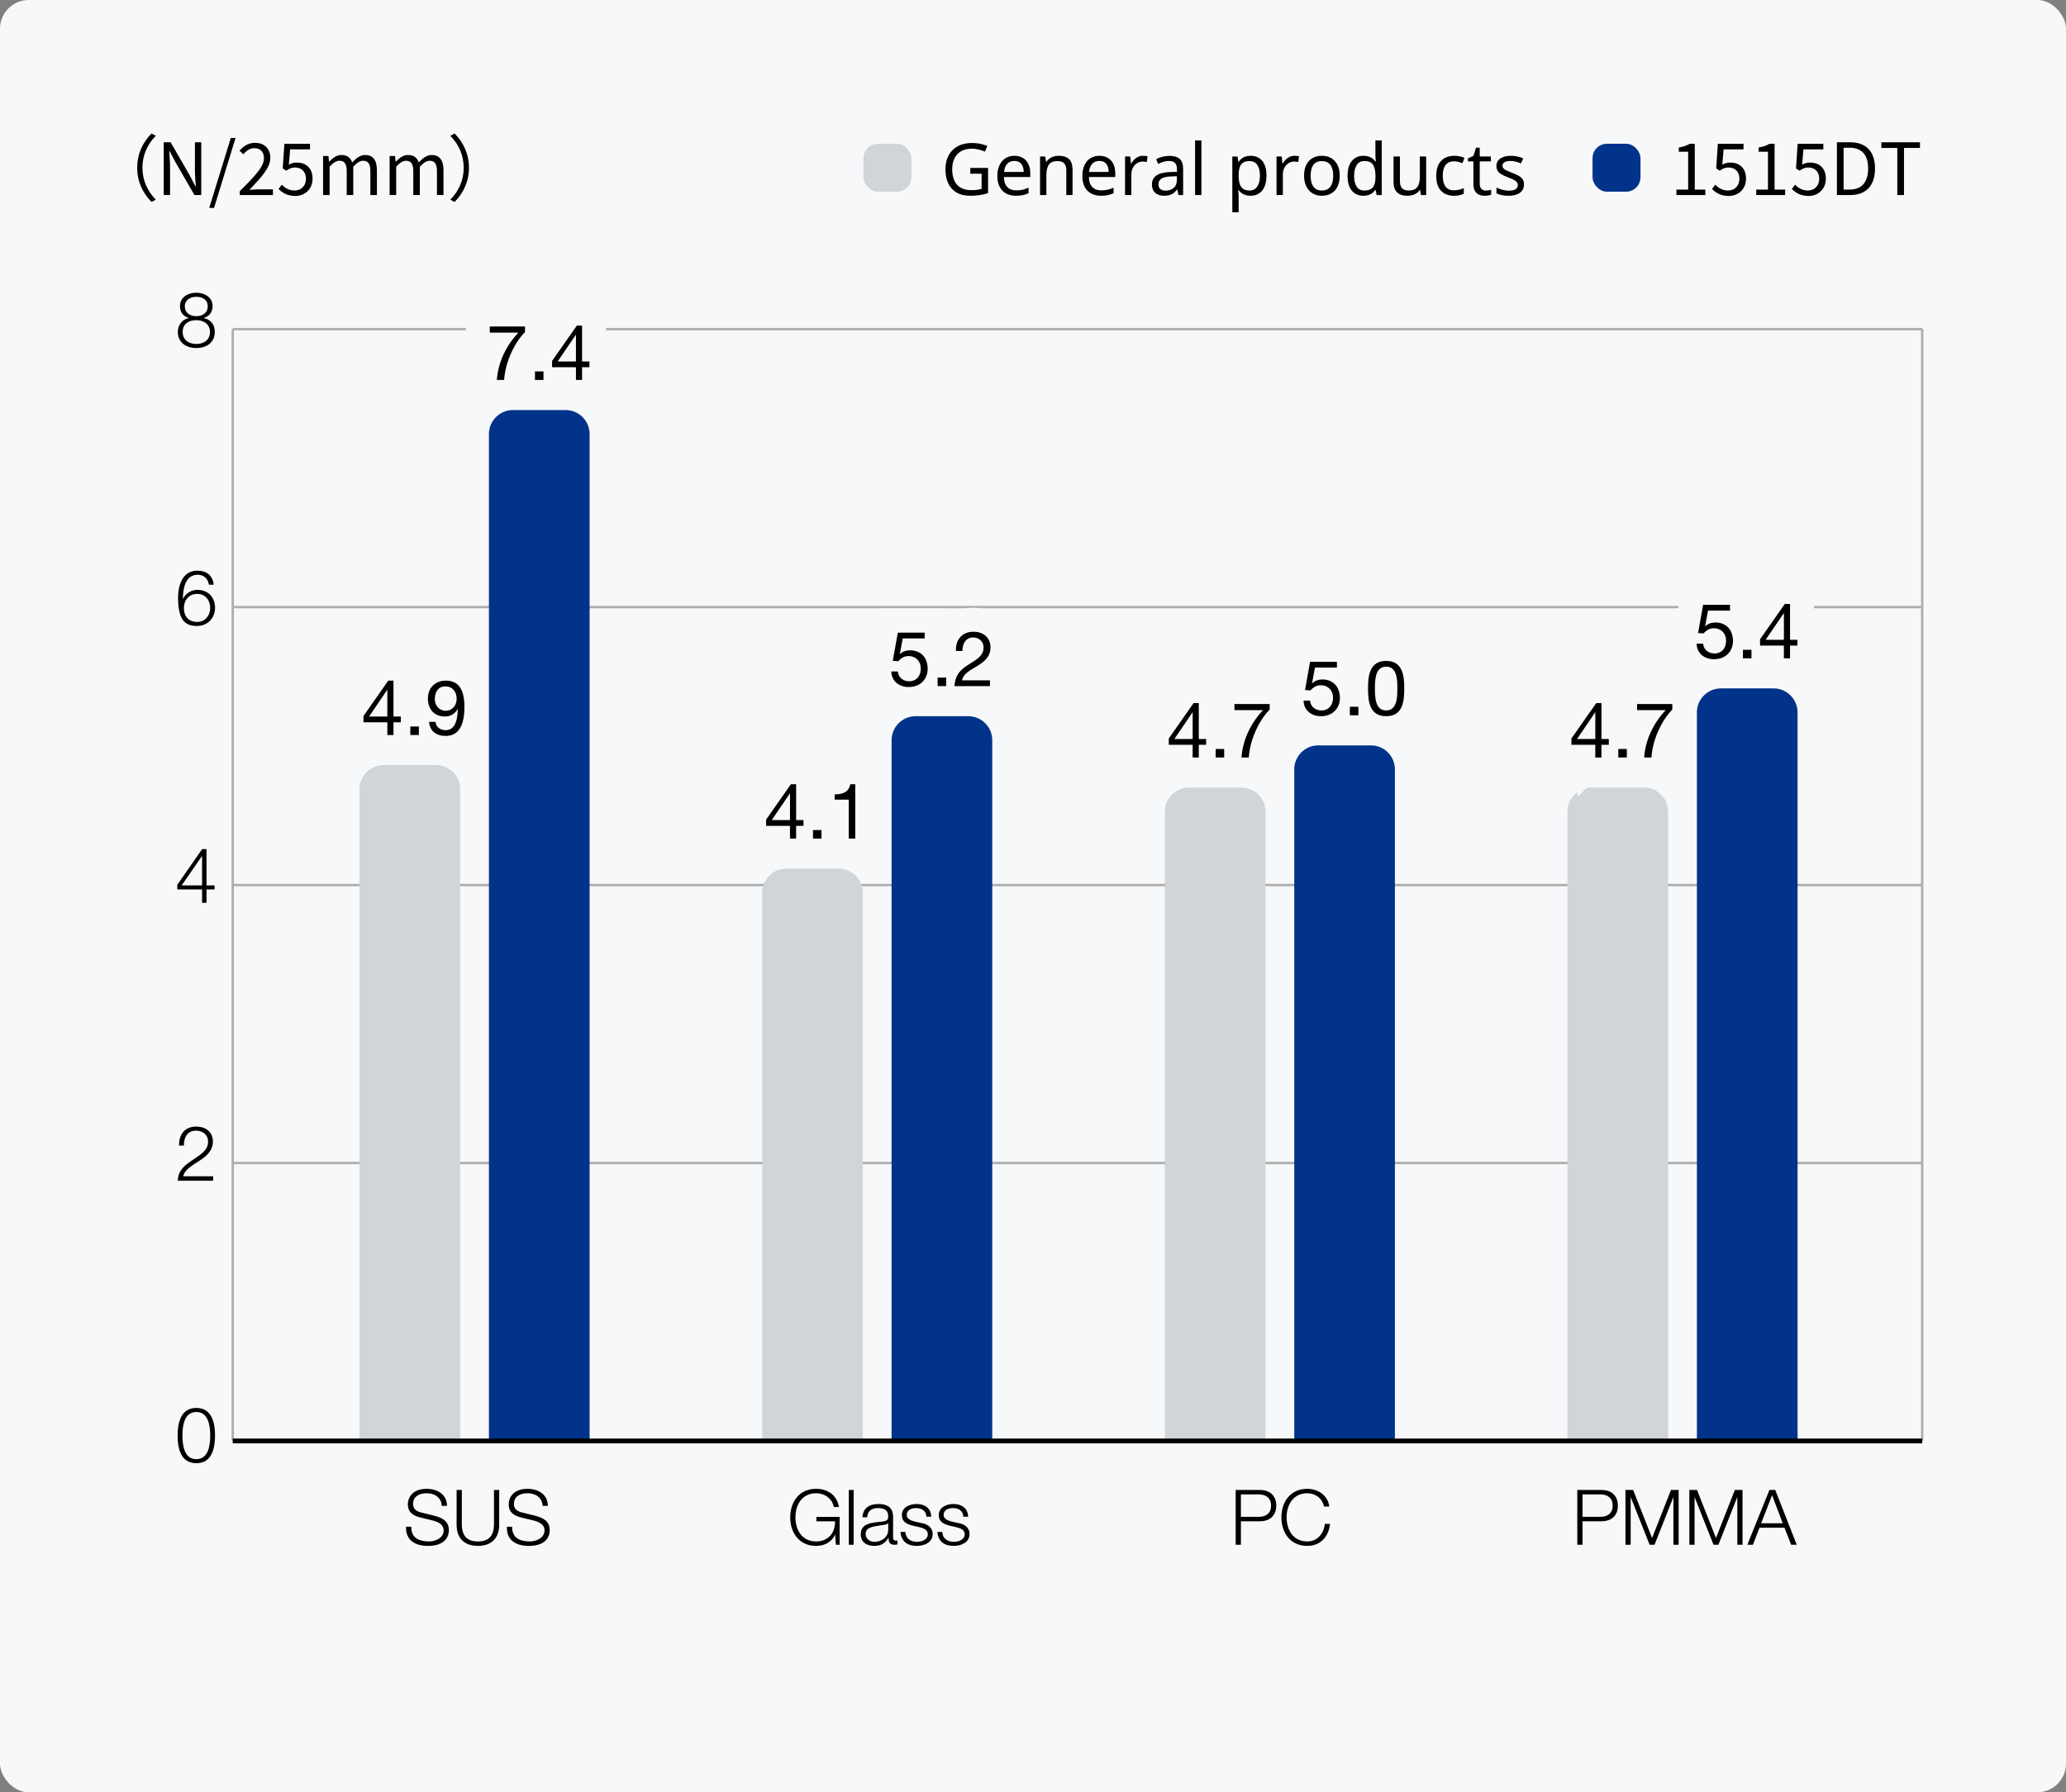 <?xml version="1.0" encoding="UTF-8"?>
<svg id="_レイヤー_1" data-name="レイヤー 1" xmlns="http://www.w3.org/2000/svg" width="431" height="374" version="1.1" viewBox="0 0 431 374">
  <rect x="0" y="0" width="431" height="374" fill="#808080" stroke="none"/>
  <defs>
    <style>
      .cls-1 {
        fill: #f7f8f9;
      }

      .cls-1, .cls-2, .cls-3, .cls-4, .cls-5, .cls-6 {
        stroke-width: 0px;
      }

      .cls-2 {
        fill: #000;
      }

      .cls-3, .cls-5 {
        fill-rule: evenodd;
      }

      .cls-3, .cls-6 {
        fill: #d0d5d9;
      }

      .cls-7 {
        stroke-width: .5px;
      }

      .cls-7, .cls-8, .cls-9 {
        fill: none;
      }

      .cls-7, .cls-9 {
        stroke: #000;
      }

      .cls-4, .cls-5 {
        fill: #003389;
      }

      .cls-10 {
        opacity: .3;
      }

      .cls-8 {
        stroke: #f7f8f9;
        stroke-width: 10px;
      }
    </style>
  </defs>
  <g id="_背景グレー" data-name=" 背景グレー">
    <rect class="cls-1" width="431" height="374" rx="6" ry="6"/>
  </g>
  <g id="_パーツ要素" data-name=" パーツ要素">
    <g>
      <path class="cls-2" d="M202.422,35.043h3.705v5.25c-.58.19-1.165.33-1.755.42-.59.09-1.26.135-2.01.135-1.11,0-2.045-.223-2.805-.667-.76-.445-1.337-1.08-1.733-1.905-.395-.825-.592-1.802-.592-2.932,0-1.12.22-2.09.66-2.91s1.072-1.458,1.897-1.913,1.823-.683,2.993-.683c.6,0,1.167.055,1.702.165.535.11,1.033.265,1.493.465l-.51,1.17c-.38-.17-.808-.315-1.282-.435-.475-.12-.968-.18-1.478-.18-.85,0-1.58.175-2.19.525-.61.351-1.075.848-1.395,1.493s-.48,1.413-.48,2.303c0,.85.137,1.603.413,2.257.275.655.707,1.165,1.297,1.53.59.365,1.365.548,2.325.548.47,0,.87-.025,1.2-.075s.63-.11.9-.18v-3.18h-2.355v-1.2h0Z"/>
      <path class="cls-2" d="M211.617,32.508c.689,0,1.282.15,1.777.45s.875.723,1.14,1.268c.265.545.397,1.183.397,1.913v.795h-5.505c.02.91.252,1.603.698,2.078.445.475,1.067.712,1.868.712.51,0,.962-.047,1.357-.143.395-.095.802-.232,1.222-.413v1.155c-.41.18-.815.312-1.215.397s-.875.127-1.425.127c-.76,0-1.432-.155-2.017-.465-.585-.31-1.041-.772-1.365-1.387-.325-.615-.487-1.367-.487-2.257,0-.88.147-1.635.442-2.265s.71-1.115,1.245-1.455c.535-.34,1.157-.51,1.868-.51h0ZM211.602,33.588c-.63,0-1.127.203-1.493.607-.365.405-.583.968-.652,1.688h4.095c0-.459-.07-.86-.21-1.2s-.353-.607-.637-.803c-.285-.195-.653-.292-1.103-.292h0Z"/>
      <path class="cls-2" d="M220.842,32.508c.96,0,1.685.233,2.175.698s.735,1.218.735,2.257v5.235h-1.305v-5.145c0-.65-.145-1.135-.435-1.455s-.745-.48-1.365-.48c-.89,0-1.505.25-1.845.75s-.51,1.22-.51,2.16v4.17h-1.32v-8.04h1.065l.195,1.095h.075c.18-.28.403-.512.668-.697.265-.185.557-.323.877-.413.32-.09.65-.135.99-.135h0Z"/>
      <path class="cls-2" d="M229.347,32.508c.69,0,1.283.15,1.777.45.495.3.875.723,1.14,1.268s.397,1.183.397,1.913v.795h-5.505c.02.91.252,1.603.698,2.078.445.475,1.067.712,1.867.712.51,0,.962-.047,1.357-.143.395-.095.803-.232,1.223-.413v1.155c-.41.18-.815.312-1.215.397s-.875.127-1.425.127c-.76,0-1.432-.155-2.017-.465-.585-.31-1.041-.772-1.365-1.387-.325-.615-.487-1.367-.487-2.257,0-.88.147-1.635.442-2.265s.71-1.115,1.245-1.455c.535-.34,1.157-.51,1.867-.51h.001ZM229.332,33.588c-.63,0-1.128.203-1.493.607-.365.405-.583.968-.653,1.688h4.095c0-.459-.07-.86-.21-1.2s-.353-.607-.637-.803c-.285-.195-.653-.292-1.103-.292h0Z"/>
      <path class="cls-2" d="M238.452,32.508c.15,0,.312.008.488.023.175.015.327.037.457.067l-.165,1.215c-.13-.03-.273-.055-.428-.075s-.302-.03-.442-.03c-.31,0-.605.065-.885.195s-.53.312-.75.547-.393.518-.518.847c-.125.33-.188.7-.188,1.11v4.29h-1.32v-8.04h1.08l.15,1.47h.06c.17-.3.375-.572.615-.817.24-.245.515-.44.825-.585s.65-.218,1.02-.218h0Z"/>
      <path class="cls-2" d="M243.941,32.523c.98,0,1.705.215,2.175.645s.705,1.115.705,2.055v5.475h-.96l-.255-1.14h-.06c-.23.29-.468.533-.713.728s-.525.337-.84.427c-.315.09-.697.135-1.147.135-.48,0-.913-.085-1.297-.255-.385-.17-.688-.433-.908-.788s-.33-.803-.33-1.343c0-.8.315-1.417.945-1.853.63-.435,1.6-.672,2.91-.712l1.365-.045v-.48c0-.67-.145-1.135-.435-1.395-.29-.26-.7-.39-1.23-.39-.42,0-.82.062-1.2.188-.38.125-.735.268-1.065.428l-.405-.99c.35-.189.765-.353,1.245-.487.48-.135.98-.203,1.5-.203h0ZM244.332,36.813c-1,.04-1.692.2-2.078.48-.385.28-.577.675-.577,1.185,0,.45.137.78.413.99.275.21.627.315,1.057.315.68,0,1.245-.188,1.695-.562s.675-.953.675-1.732v-.72l-1.185.045h0Z"/>
      <path class="cls-2" d="M250.631,40.698h-1.32v-11.4h1.32v11.4Z"/>
      <path class="cls-2" d="M260.906,32.508c.99,0,1.788.345,2.393,1.035s.908,1.73.908,3.12c0,.91-.138,1.678-.413,2.303s-.66,1.095-1.155,1.41-1.077.473-1.747.473c-.41,0-.775-.055-1.095-.165s-.592-.252-.817-.428c-.225-.175-.417-.367-.578-.577h-.09c.02.17.04.385.06.645.021.26.03.485.03.675v3.3h-1.32v-11.64h1.08l.18,1.095h.06c.16-.23.353-.44.578-.63s.495-.34.81-.45.688-.165,1.117-.165h0ZM260.667,33.618c-.54,0-.975.103-1.305.308s-.57.512-.72.922-.23.93-.24,1.56v.255c0,.66.07,1.22.21,1.68s.377.81.712,1.05.792.36,1.373.36c.49,0,.893-.135,1.208-.405s.55-.638.705-1.103.232-.998.232-1.598c0-.92-.178-1.655-.533-2.205-.354-.55-.902-.825-1.642-.825h0Z"/>
      <path class="cls-2" d="M270.056,32.508c.15,0,.312.008.488.023.175.015.327.037.457.067l-.165,1.215c-.13-.03-.273-.055-.428-.075s-.302-.03-.442-.03c-.31,0-.605.065-.885.195s-.53.312-.75.547-.393.518-.518.847c-.125.33-.188.7-.188,1.11v4.29h-1.32v-8.04h1.08l.15,1.47h.06c.17-.3.375-.572.615-.817.24-.245.515-.44.825-.585s.65-.218,1.02-.218h.001Z"/>
      <path class="cls-2" d="M279.491,36.663c0,.67-.088,1.263-.263,1.777-.175.515-.425.953-.75,1.312-.325.36-.72.633-1.185.817-.465.185-.983.278-1.553.278-.53,0-1.02-.093-1.47-.278s-.84-.457-1.17-.817c-.33-.36-.587-.797-.772-1.312s-.277-1.107-.277-1.777c0-.89.15-1.643.45-2.257.3-.615.73-1.085,1.29-1.41s1.225-.488,1.995-.488c.73,0,1.373.163,1.928.488.555.325.99.795,1.305,1.41s.473,1.367.473,2.257h0ZM273.416,36.663c0,.63.083,1.178.248,1.643s.422.823.772,1.072c.35.25.795.375,1.335.375s.984-.125,1.335-.375c.35-.25.607-.607.772-1.072s.247-1.013.247-1.643c0-.64-.085-1.185-.255-1.635-.17-.45-.427-.798-.772-1.043s-.792-.367-1.342-.367c-.82,0-1.416.27-1.785.81-.37.54-.555,1.285-.555,2.235h0Z"/>
      <path class="cls-2" d="M284.426,40.848c-1,0-1.8-.347-2.4-1.042s-.9-1.732-.9-3.113.302-2.422.908-3.127c.605-.705,1.407-1.058,2.407-1.058.42,0,.785.053,1.095.158s.58.248.81.428.425.38.585.6h.09c-.01-.129-.028-.322-.052-.577-.025-.255-.038-.458-.038-.608v-3.21h1.32v11.4h-1.065l-.195-1.08h-.06c-.16.23-.355.438-.585.623-.23.185-.502.333-.818.442-.315.11-.682.165-1.103.165h0ZM284.636,39.753c.85,0,1.448-.232,1.793-.697s.518-1.167.518-2.107v-.24c0-1-.165-1.768-.495-2.302-.33-.535-.94-.803-1.83-.803-.71,0-1.243.283-1.598.848s-.532,1.322-.532,2.272c0,.96.177,1.705.532,2.235s.893.795,1.612.795h0Z"/>
      <path class="cls-2" d="M297.521,32.658v8.04h-1.08l-.195-1.065h-.06c-.17.28-.39.51-.66.69s-.565.312-.885.397-.655.127-1.005.127c-.64,0-1.177-.103-1.612-.308-.435-.205-.763-.522-.982-.953-.22-.43-.33-.985-.33-1.665v-5.265h1.335v5.175c0,.64.145,1.12.435,1.44s.74.48,1.35.48c.6,0,1.072-.112,1.417-.337.345-.225.59-.555.735-.99s.218-.962.218-1.583v-4.185h1.32v.002Z"/>
      <path class="cls-2" d="M303.296,40.848c-.71,0-1.343-.145-1.897-.435-.555-.29-.99-.74-1.305-1.35-.315-.61-.472-1.39-.472-2.34,0-.99.165-1.795.495-2.415.33-.62.778-1.075,1.343-1.365.565-.29,1.208-.435,1.927-.435.41,0,.805.043,1.185.128s.69.188.93.307l-.405,1.095c-.24-.09-.52-.175-.84-.255s-.62-.12-.9-.12c-.54,0-.985.115-1.335.345s-.61.57-.78,1.021c-.17.45-.255,1.01-.255,1.68,0,.64.085,1.185.255,1.635.17.45.425.79.765,1.02s.765.345,1.275.345c.44,0,.828-.045,1.163-.135s.643-.2.922-.33v1.17c-.27.14-.567.248-.892.322-.325.075-.718.113-1.178.113h-.001Z"/>
      <path class="cls-2" d="M309.956,39.768c.2,0,.405-.017.615-.052s.38-.073.51-.113v1.005c-.141.07-.34.127-.6.173-.26.045-.51.067-.75.067-.42,0-.808-.073-1.163-.218-.355-.145-.643-.397-.862-.757-.22-.36-.33-.865-.33-1.515v-4.68h-1.14v-.63l1.155-.525.525-1.71h.78v1.845h2.325v1.02h-2.325v4.65c0,.49.118.853.353,1.087s.538.353.908.353h0Z"/>
      <path class="cls-2" d="M317.921,38.478c0,.52-.13.955-.39,1.305s-.63.615-1.11.795c-.48.18-1.05.27-1.71.27-.561,0-1.043-.045-1.448-.135s-.763-.215-1.073-.375v-1.2c.32.16.708.307,1.163.442s.917.203,1.388.203c.67,0,1.155-.107,1.455-.323.3-.215.45-.502.45-.862,0-.2-.055-.38-.165-.54-.11-.16-.308-.32-.592-.48-.285-.16-.693-.34-1.223-.54-.52-.2-.965-.4-1.335-.6-.37-.2-.655-.44-.855-.72s-.3-.64-.3-1.08c0-.68.277-1.205.833-1.575.555-.37,1.282-.555,2.182-.555.49,0,.947.048,1.373.143.425.095.823.228,1.193.397l-.45,1.05c-.34-.14-.695-.26-1.065-.36-.37-.1-.75-.15-1.14-.15-.54,0-.952.088-1.237.263s-.428.413-.428.712c0,.22.065.408.195.562.13.155.347.305.652.45.305.145.712.317,1.223.518.51.19.945.385,1.305.585s.635.442.825.728c.189.285.285.643.285,1.072h0Z"/>
    </g>
    <rect class="cls-6" x="180.138" y="29.998" width="10" height="10" rx="3" ry="3"/>
    <g class="cls-10">
      <line class="cls-7" x1="48.554" y1="68.682" x2="401" y2="68.682"/>
      <line class="cls-7" x1="48.554" y1="300.682" x2="48.554" y2="68.682"/>
      <line class="cls-7" x1="401" y1="300.682" x2="401" y2="68.682"/>
      <line class="cls-7" x1="48.554" y1="184.682" x2="401" y2="184.682"/>
      <line class="cls-7" x1="48.554" y1="126.682" x2="401" y2="126.682"/>
      <line class="cls-7" x1="48.554" y1="242.682" x2="401" y2="242.682"/>
    </g>
    <path class="cls-2" d="M42.524,66.349v.032c1.44.288,2.289,1.36,2.289,2.865,0,2.257-1.761,3.377-3.857,3.377s-3.858-1.121-3.858-3.377c.032-1.457.896-2.609,2.273-2.865v-.032c-1.168-.352-1.825-1.232-1.825-2.465,0-1.921,1.745-2.801,3.394-2.801,1.665,0,3.409.88,3.409,2.801,0,1.216-.688,2.129-1.825,2.465ZM43.805,69.247c0-1.617-1.344-2.465-2.849-2.433-1.537-.032-2.85.784-2.85,2.433,0,1.681,1.281,2.529,2.85,2.529s2.849-.816,2.849-2.529ZM43.341,63.884c0-1.281-1.041-1.953-2.385-1.953-1.233,0-2.401.672-2.401,1.953,0,1.504,1.217,2.113,2.401,2.081,1.232.032,2.385-.64,2.385-2.081Z"/>
    <path class="cls-2" d="M36.986,184.623l5.186-7.443h.912v7.571h1.681v.849h-1.681v2.785h-.928v-2.785h-5.17v-.977ZM42.156,184.75v-6.098h-.032l-4.226,6.098h4.258Z"/>
    <path class="cls-2" d="M43.581,122.012c-.176-1.232-1.041-2.081-2.337-2.081-2.609,0-3.089,2.977-3.089,5.01h.032c.528-1.104,1.713-1.856,2.978-1.856,2.241,0,3.697,1.552,3.697,3.745,0,2.177-1.584,3.794-3.793,3.794-2.721,0-3.921-1.585-3.921-5.955,0-1.329.336-5.586,4.001-5.586,1.969,0,3.201.977,3.441,2.929h-1.009ZM38.363,126.895c0,1.584.848,2.881,2.801,2.881,1.601,0,2.689-1.329,2.689-2.881,0-1.633-.993-2.961-2.705-2.961-1.761,0-2.785,1.312-2.785,2.961Z"/>
    <path class="cls-2" d="M44.461,246.384h-7.379c.08-3.33,3.49-4.146,5.395-6.05.608-.625.928-1.217.928-2.113,0-1.456-1.152-2.289-2.513-2.289-1.841,0-2.561,1.473-2.529,3.121h-1.008c-.048-2.305,1.152-3.969,3.585-3.969,1.953,0,3.473,1.072,3.473,3.153,0,1.873-1.36,3.042-2.817,3.986-1.088.736-3.089,1.729-3.362,3.233h6.227v.928h0Z"/>
    <path class="cls-3" d="M243,300.341v-130.996c0-2.75,2.25-5,5-5h11c2.75,0,5,2.25,5,5v130.996"/>
    <path class="cls-3" d="M159,300.341v-114.074c0-2.75,2.25-5,5-5h11c2.75,0,5,2.25,5,5v114.074"/>
    <path class="cls-3" d="M75,300.341v-135.685c0-2.75,2.25-5,5-5h11c2.75,0,5,2.25,5,5v135.685"/>
    <path class="cls-5" d="M270,300.341v-139.804c0-2.75,2.25-5,5-5h11c2.75,0,5,2.25,5,5v139.804"/>
    <g>
      <g>
        <path class="cls-2" d="M166.086,171.129h1.537v1.2h-1.537v2.657h-1.281v-2.657h-4.978v-1.312l5.17-7.379h1.088v7.491h.001ZM164.806,171.129v-5.555h-.032l-3.778,5.555h3.81Z"/>
        <path class="cls-2" d="M169.604,173.209h1.777v1.777h-1.777v-1.777Z"/>
        <path class="cls-2" d="M178.422,174.986h-1.36v-8.131h-2.945v-1.088c1.553,0,2.961-.416,3.265-2.129h1.041v11.349h0Z"/>
      </g>
      <g>
        <path class="cls-8" d="M166.086,171.129h1.537v1.2h-1.537v2.657h-1.281v-2.657h-4.978v-1.312l5.17-7.379h1.088v7.491h.001ZM164.806,171.129v-5.555h-.032l-3.778,5.555h3.81Z"/>
        <path class="cls-8" d="M169.604,173.209h1.777v1.777h-1.777v-1.777Z"/>
        <path class="cls-8" d="M178.422,174.986h-1.36v-8.131h-2.945v-1.088c1.553,0,2.961-.416,3.265-2.129h1.041v11.349h0Z"/>
      </g>
      <g>
        <path class="cls-2" d="M166.086,171.129h1.537v1.2h-1.537v2.657h-1.281v-2.657h-4.978v-1.312l5.17-7.379h1.088v7.491h.001ZM164.806,171.129v-5.555h-.032l-3.778,5.555h3.81Z"/>
        <path class="cls-2" d="M169.604,173.209h1.777v1.777h-1.777v-1.777Z"/>
        <path class="cls-2" d="M178.422,174.986h-1.36v-8.131h-2.945v-1.088c1.553,0,2.961-.416,3.265-2.129h1.041v11.349h0Z"/>
      </g>
    </g>
    <path class="cls-5" d="M186,300.341v-145.891c0-2.75,2.25-5,5-5h11c2.75,0,5,2.25,5,5v145.891"/>
    <g>
      <g>
        <path class="cls-2" d="M82.086,149.518h1.537v1.201h-1.537v2.657h-1.281v-2.657h-4.978v-1.312l5.17-7.379h1.088v7.491h0ZM80.805,149.518v-5.554h-.032l-3.777,5.554h3.809Z"/>
        <path class="cls-2" d="M85.604,151.599h1.777v1.777h-1.777v-1.777Z"/>
        <path class="cls-2" d="M90.868,150.638c.096,1.104.992,1.729,2.081,1.729,1.665,0,2.481-1.457,2.561-4.386l-.032-.032c-.512.96-1.521,1.568-2.625,1.568-2.305,0-3.585-1.552-3.585-3.793,0-2.193,1.536-3.697,3.729-3.697,2.113,0,3.89,1.136,3.89,5.426,0,3.921-1.185,6.114-3.938,6.114-1.905,0-3.265-.977-3.441-2.929h1.361,0ZM92.933,143.228c-1.616,0-2.225,1.296-2.225,2.689,0,1.249.928,2.401,2.241,2.401,1.425,0,2.321-1.152,2.321-2.497,0-1.393-.816-2.593-2.337-2.593Z"/>
      </g>
      <g>
        <path class="cls-8" d="M82.086,149.518h1.537v1.201h-1.537v2.657h-1.281v-2.657h-4.978v-1.312l5.17-7.379h1.088v7.491h0ZM80.805,149.518v-5.554h-.032l-3.777,5.554h3.809Z"/>
        <path class="cls-8" d="M85.604,151.599h1.777v1.777h-1.777v-1.777Z"/>
        <path class="cls-8" d="M90.868,150.638c.096,1.104.992,1.729,2.081,1.729,1.665,0,2.481-1.457,2.561-4.386l-.032-.032c-.512.96-1.521,1.568-2.625,1.568-2.305,0-3.585-1.552-3.585-3.793,0-2.193,1.536-3.697,3.729-3.697,2.113,0,3.89,1.136,3.89,5.426,0,3.921-1.185,6.114-3.938,6.114-1.905,0-3.265-.977-3.441-2.929h1.361,0ZM92.933,143.228c-1.616,0-2.225,1.296-2.225,2.689,0,1.249.928,2.401,2.241,2.401,1.425,0,2.321-1.152,2.321-2.497,0-1.393-.816-2.593-2.337-2.593Z"/>
      </g>
      <g>
        <path class="cls-2" d="M82.086,149.518h1.537v1.201h-1.537v2.657h-1.281v-2.657h-4.978v-1.312l5.17-7.379h1.088v7.491h0ZM80.805,149.518v-5.554h-.032l-3.777,5.554h3.809Z"/>
        <path class="cls-2" d="M85.604,151.599h1.777v1.777h-1.777v-1.777Z"/>
        <path class="cls-2" d="M90.868,150.638c.096,1.104.992,1.729,2.081,1.729,1.665,0,2.481-1.457,2.561-4.386l-.032-.032c-.512.96-1.521,1.568-2.625,1.568-2.305,0-3.585-1.552-3.585-3.793,0-2.193,1.536-3.697,3.729-3.697,2.113,0,3.89,1.136,3.89,5.426,0,3.921-1.185,6.114-3.938,6.114-1.905,0-3.265-.977-3.441-2.929h1.361,0ZM92.933,143.228c-1.616,0-2.225,1.296-2.225,2.689,0,1.249.928,2.401,2.241,2.401,1.425,0,2.321-1.152,2.321-2.497,0-1.393-.816-2.593-2.337-2.593Z"/>
      </g>
    </g>
    <path class="cls-5" d="M102,300.341V90.564c0-2.75,2.25-5,5-5h11c2.75,0,5,2.25,5,5v209.777"/>
    <path class="cls-3" d="M327,300.341v-130.996c0-2.75,2.25-5,5-5h11c2.75,0,5,2.25,5,5v130.996"/>
    <g>
      <g>
        <path class="cls-2" d="M334.086,154.207h1.537v1.2h-1.537v2.657h-1.281v-2.657h-4.978v-1.312l5.17-7.379h1.088v7.491h0ZM332.805,154.207v-5.555h-.032l-3.777,5.555h3.809Z"/>
        <path class="cls-2" d="M337.604,156.288h1.777v1.777h-1.777v-1.777Z"/>
        <path class="cls-2" d="M348.871,148.076c-2.289,2.273-4.146,6.435-4.354,9.988h-1.521c.256-3.842,2.097-7.347,4.482-9.876h-5.955v-1.281h7.347v1.168h.001Z"/>
      </g>
      <g>
        <path class="cls-8" d="M334.086,154.207h1.537v1.2h-1.537v2.657h-1.281v-2.657h-4.978v-1.312l5.17-7.379h1.088v7.491h0ZM332.805,154.207v-5.555h-.032l-3.777,5.555h3.809Z"/>
        <path class="cls-8" d="M337.604,156.288h1.777v1.777h-1.777v-1.777Z"/>
        <path class="cls-8" d="M348.871,148.076c-2.289,2.273-4.146,6.435-4.354,9.988h-1.521c.256-3.842,2.097-7.347,4.482-9.876h-5.955v-1.281h7.347v1.168h.001Z"/>
      </g>
      <g>
        <path class="cls-2" d="M334.086,154.207h1.537v1.2h-1.537v2.657h-1.281v-2.657h-4.978v-1.312l5.17-7.379h1.088v7.491h0ZM332.805,154.207v-5.555h-.032l-3.777,5.555h3.809Z"/>
        <path class="cls-2" d="M337.604,156.288h1.777v1.777h-1.777v-1.777Z"/>
        <path class="cls-2" d="M348.871,148.076c-2.289,2.273-4.146,6.435-4.354,9.988h-1.521c.256-3.842,2.097-7.347,4.482-9.876h-5.955v-1.281h7.347v1.168h.001Z"/>
      </g>
    </g>
    <path class="cls-5" d="M354,300.341v-151.693c0-2.75,2.25-5,5-5h11c2.75,0,5,2.25,5,5v151.693"/>
    <path class="cls-2" d="M44.861,299.554c0,2.625-.64,5.778-3.905,5.778s-3.906-3.153-3.906-5.762c0-2.625.64-5.778,3.906-5.778s3.905,3.153,3.905,5.762ZM38.059,299.554c0,1.953.336,4.93,2.897,4.93s2.897-2.977,2.897-4.93c0-1.937-.336-4.914-2.897-4.914s-2.897,2.978-2.897,4.914Z"/>
    <line class="cls-9" x1="48.554" y1="300.682" x2="401" y2="300.682"/>
    <g>
      <path class="cls-2" d="M349.73,39.558h2.445v-7.89h-1.95v-.885c.975-.165,1.68-.42,2.28-.78h1.05v9.555h2.205v1.14h-6.029v-1.14h0Z"/>
      <path class="cls-2" d="M357.155,39.438l.675-.9c.63.63,1.425,1.215,2.7,1.215,1.29,0,2.34-.945,2.34-2.43s-.9-2.37-2.28-2.37c-.735,0-1.2.24-1.83.66l-.735-.465.345-5.145h5.354v1.17h-4.155l-.27,3.195c.495-.27.975-.45,1.635-.45,1.83,0,3.315,1.05,3.315,3.36s-1.74,3.615-3.6,3.615c-1.71,0-2.76-.72-3.495-1.455h0Z"/>
      <path class="cls-2" d="M366.38,39.558h2.445v-7.89h-1.95v-.885c.975-.165,1.68-.42,2.28-.78h1.05v9.555h2.205v1.14h-6.03v-1.14h0Z"/>
      <path class="cls-2" d="M373.805,39.438l.675-.9c.63.63,1.425,1.215,2.7,1.215,1.29,0,2.34-.945,2.34-2.43s-.9-2.37-2.28-2.37c-.735,0-1.2.24-1.83.66l-.735-.465.345-5.145h5.355v1.17h-4.155l-.27,3.195c.495-.27.975-.45,1.635-.45,1.83,0,3.314,1.05,3.314,3.36s-1.74,3.615-3.6,3.615c-1.71,0-2.76-.72-3.495-1.455h0Z"/>
      <path class="cls-2" d="M383.21,29.688h2.76c3.375,0,5.189,1.98,5.189,5.475s-1.814,5.535-5.129,5.535h-2.82s0-11.01,0-11.01ZM385.85,39.558c2.595,0,3.87-1.62,3.87-4.395,0-2.79-1.275-4.334-3.87-4.334h-1.245v8.729h1.245Z"/>
      <path class="cls-2" d="M395.81,30.874h-3.33v-1.185h8.055v1.185h-3.33v9.825h-1.395v-9.825h0Z"/>
    </g>
    <rect class="cls-4" x="332.231" y="29.998" width="10" height="10" rx="3" ry="3"/>
    <g>
      <path class="cls-2" d="M85.801,318.579c-.048,2.353,1.648,3.073,3.729,3.073,1.2,0,3.025-.657,3.025-2.321,0-1.297-1.297-1.809-2.353-2.065l-2.545-.624c-1.344-.336-2.577-.977-2.577-2.753,0-1.121.72-3.217,3.938-3.217,2.257,0,4.242,1.216,4.226,3.553h-1.088c-.064-1.745-1.504-2.625-3.121-2.625-1.489,0-2.865.576-2.865,2.273,0,1.072.8,1.521,1.729,1.745l2.785.688c1.617.432,2.961,1.136,2.961,3.009,0,.785-.32,3.266-4.37,3.266-2.705,0-4.69-1.217-4.562-4.001h1.088Z"/>
      <path class="cls-2" d="M95.256,310.911h1.088v7.075c-.016,2.657,1.249,3.666,3.346,3.666,2.112,0,3.377-1.008,3.361-3.666v-7.075h1.088v7.315c0,2.353-1.264,4.354-4.449,4.354s-4.434-2.001-4.434-4.354v-7.315Z"/>
      <path class="cls-2" d="M106.841,318.579c-.048,2.353,1.648,3.073,3.729,3.073,1.2,0,3.025-.657,3.025-2.321,0-1.297-1.296-1.809-2.353-2.065l-2.545-.624c-1.345-.336-2.577-.977-2.577-2.753,0-1.121.721-3.217,3.938-3.217,2.257,0,4.242,1.216,4.226,3.553h-1.088c-.064-1.745-1.505-2.625-3.122-2.625-1.488,0-2.865.576-2.865,2.273,0,1.072.8,1.521,1.729,1.745l2.785.688c1.617.432,2.961,1.136,2.961,3.009,0,.785-.32,3.266-4.37,3.266-2.705,0-4.69-1.217-4.562-4.001h1.089,0Z"/>
    </g>
    <g>
      <path class="cls-2" d="M175.16,322.34h-.784l-.144-2.081h-.032c-.769,1.632-2.305,2.321-3.954,2.321-3.601,0-5.394-2.833-5.394-5.955s1.793-5.954,5.394-5.954c2.401,0,4.354,1.296,4.77,3.793h-1.088c-.144-1.312-1.504-2.865-3.682-2.865-3.025,0-4.306,2.529-4.306,5.026s1.281,5.026,4.306,5.026c2.529,0,4.002-1.777,3.954-4.194h-3.89v-.928h4.85v5.81h0Z"/>
      <path class="cls-2" d="M177.076,310.911h1.009v11.429h-1.009v-11.429Z"/>
      <path class="cls-2" d="M179.924,316.609c.096-1.937,1.457-2.769,3.345-2.769,1.457,0,3.041.448,3.041,2.657v4.386c0,.384.192.608.592.608.112,0,.24-.032.32-.064v.848c-.224.048-.384.064-.656.064-1.024,0-1.185-.576-1.185-1.44h-.032c-.705,1.072-1.425,1.681-3.009,1.681-1.521,0-2.769-.752-2.769-2.417,0-2.321,2.257-2.401,4.434-2.657.832-.096,1.296-.208,1.296-1.12,0-1.361-.976-1.697-2.161-1.697-1.249,0-2.177.576-2.209,1.92h-1.008,0ZM185.302,317.826h-.032c-.128.24-.576.32-.849.368-1.713.304-3.841.288-3.841,1.905,0,1.008.896,1.632,1.84,1.632,1.537,0,2.897-.976,2.881-2.593v-1.312h.001Z"/>
      <path class="cls-2" d="M193.27,316.498c-.048-1.249-1.008-1.809-2.161-1.809-.896,0-1.953.352-1.953,1.424,0,.896,1.024,1.217,1.713,1.393l1.345.304c1.152.176,2.353.848,2.353,2.289,0,1.792-1.776,2.481-3.313,2.481-1.921,0-3.233-.896-3.394-2.913h1.008c.08,1.36,1.089,2.064,2.433,2.064.944,0,2.257-.416,2.257-1.568,0-.96-.896-1.28-1.809-1.505l-1.296-.288c-1.312-.352-2.305-.8-2.305-2.208,0-1.681,1.649-2.321,3.105-2.321,1.648,0,2.961.864,3.025,2.657h-1.008,0Z"/>
      <path class="cls-2" d="M200.966,316.498c-.048-1.249-1.008-1.809-2.161-1.809-.896,0-1.953.352-1.953,1.424,0,.896,1.024,1.217,1.712,1.393l1.345.304c1.152.176,2.353.848,2.353,2.289,0,1.792-1.777,2.481-3.313,2.481-1.921,0-3.233-.896-3.394-2.913h1.009c.08,1.36,1.088,2.064,2.433,2.064.944,0,2.257-.416,2.257-1.568,0-.96-.896-1.28-1.809-1.505l-1.296-.288c-1.312-.352-2.305-.8-2.305-2.208,0-1.681,1.649-2.321,3.105-2.321,1.648,0,2.961.864,3.025,2.657h-1.009.001Z"/>
    </g>
    <g>
      <path class="cls-2" d="M257.784,310.911h5.074c2.049,0,3.393,1.201,3.393,3.266s-1.344,3.265-3.393,3.265h-3.986v4.898h-1.088v-11.429h0ZM258.872,316.514h3.746c1.504,0,2.545-.769,2.545-2.337s-1.041-2.337-2.545-2.337h-3.746v4.674Z"/>
      <path class="cls-2" d="M276.219,314.369c-.384-1.761-1.84-2.769-3.505-2.769-3.025,0-4.306,2.529-4.306,5.026s1.281,5.026,4.306,5.026c2.112,0,3.457-1.633,3.665-3.666h1.089c-.304,2.801-2.081,4.594-4.754,4.594-3.602,0-5.395-2.833-5.395-5.955s1.793-5.954,5.395-5.954c2.161,0,4.306,1.296,4.594,3.697h-1.089Z"/>
    </g>
    <g>
      <path class="cls-2" d="M329.048,310.911h5.074c2.049,0,3.394,1.201,3.394,3.266s-1.345,3.265-3.394,3.265h-3.985v4.898h-1.089v-11.429h0ZM330.137,316.514h3.745c1.505,0,2.545-.769,2.545-2.337s-1.04-2.337-2.545-2.337h-3.745v4.674Z"/>
      <path class="cls-2" d="M339.096,310.911h1.601l3.954,10.021,3.938-10.021h1.601v11.429h-1.089v-9.876h-.032l-3.906,9.876h-1.024l-3.921-9.876h-.032v9.876h-1.088v-11.429h-.002Z"/>
      <path class="cls-2" d="M352.424,310.911h1.601l3.954,10.021,3.938-10.021h1.601v11.429h-1.088v-9.876h-.032l-3.905,9.876h-1.024l-3.922-9.876h-.032v9.876h-1.088v-11.429h-.003Z"/>
      <path class="cls-2" d="M369.129,310.911h1.217l4.481,11.429h-1.168l-1.393-3.553h-5.202l-1.376,3.553h-1.168l4.61-11.429h0ZM367.4,317.858h4.498l-2.208-5.858-2.289,5.858h0Z"/>
    </g>
    <g>
      <g>
        <path class="cls-2" d="M109.526,69.296c-2.289,2.273-4.146,6.435-4.354,9.988h-1.521c.256-3.842,2.097-7.347,4.481-9.876h-5.954v-1.281h7.347v1.168h.001Z"/>
        <path class="cls-2" d="M111.604,77.507h1.777v1.777h-1.777v-1.777Z"/>
        <path class="cls-2" d="M121.43,75.427h1.537v1.2h-1.537v2.657h-1.28v-2.657h-4.978v-1.312l5.17-7.379h1.088v7.491ZM120.149,75.427v-5.555h-.032l-3.777,5.555h3.81,0Z"/>
      </g>
      <g>
        <path class="cls-8" d="M109.526,69.296c-2.289,2.273-4.146,6.435-4.354,9.988h-1.521c.256-3.842,2.097-7.347,4.481-9.876h-5.954v-1.281h7.347v1.168h.001Z"/>
        <path class="cls-8" d="M111.604,77.507h1.777v1.777h-1.777v-1.777Z"/>
        <path class="cls-8" d="M121.43,75.427h1.537v1.2h-1.537v2.657h-1.28v-2.657h-4.978v-1.312l5.17-7.379h1.088v7.491ZM120.149,75.427v-5.555h-.032l-3.777,5.555h3.81,0Z"/>
      </g>
      <g>
        <path class="cls-2" d="M109.526,69.296c-2.289,2.273-4.146,6.435-4.354,9.988h-1.521c.256-3.842,2.097-7.347,4.481-9.876h-5.954v-1.281h7.347v1.168h.001Z"/>
        <path class="cls-2" d="M111.604,77.507h1.777v1.777h-1.777v-1.777Z"/>
        <path class="cls-2" d="M121.43,75.427h1.537v1.2h-1.537v2.657h-1.28v-2.657h-4.978v-1.312l5.17-7.379h1.088v7.491ZM120.149,75.427v-5.555h-.032l-3.777,5.555h3.81,0Z"/>
      </g>
    </g>
    <g>
      <g>
        <path class="cls-2" d="M192.903,133.214h-4.578l-.608,3.265.032.032c.496-.561,1.345-.816,2.113-.816,2.017,0,3.666,1.296,3.666,3.89,0,1.92-1.329,3.777-3.969,3.777-1.969,0-3.57-1.201-3.618-3.25h1.36c.08,1.169,1.024,2.049,2.385,2.049,1.296,0,2.401-.88,2.401-2.689,0-1.504-1.041-2.577-2.561-2.577-.864,0-1.585.432-2.113,1.072l-1.168-.064,1.056-5.891h5.603v1.201h0Z"/>
        <path class="cls-2" d="M195.604,141.393h1.777v1.777h-1.777v-1.777Z"/>
        <path class="cls-2" d="M199.428,135.839c-.112-2.305,1.249-4.018,3.649-4.018,1.985,0,3.554,1.152,3.554,3.265,0,2.001-1.345,3.009-2.753,3.89-1.425.864-2.913,1.584-3.186,2.993h5.826v1.201h-7.411c.224-2.689,1.584-3.649,3.185-4.642,1.921-1.185,2.897-1.889,2.897-3.458,0-1.232-.993-2.049-2.193-2.049-1.584,0-2.257,1.457-2.208,2.817h-1.361,0Z"/>
      </g>
      <g>
        <path class="cls-8" d="M192.903,133.214h-4.578l-.608,3.265.032.032c.496-.561,1.345-.816,2.113-.816,2.017,0,3.666,1.296,3.666,3.89,0,1.92-1.329,3.777-3.969,3.777-1.969,0-3.57-1.201-3.618-3.25h1.36c.08,1.169,1.024,2.049,2.385,2.049,1.296,0,2.401-.88,2.401-2.689,0-1.504-1.041-2.577-2.561-2.577-.864,0-1.585.432-2.113,1.072l-1.168-.064,1.056-5.891h5.603v1.201h0Z"/>
        <path class="cls-8" d="M195.604,141.393h1.777v1.777h-1.777v-1.777Z"/>
        <path class="cls-8" d="M199.428,135.839c-.112-2.305,1.249-4.018,3.649-4.018,1.985,0,3.554,1.152,3.554,3.265,0,2.001-1.345,3.009-2.753,3.89-1.425.864-2.913,1.584-3.186,2.993h5.826v1.201h-7.411c.224-2.689,1.584-3.649,3.185-4.642,1.921-1.185,2.897-1.889,2.897-3.458,0-1.232-.993-2.049-2.193-2.049-1.584,0-2.257,1.457-2.208,2.817h-1.361,0Z"/>
      </g>
      <g>
        <path class="cls-2" d="M192.903,133.214h-4.578l-.608,3.265.032.032c.496-.561,1.345-.816,2.113-.816,2.017,0,3.666,1.296,3.666,3.89,0,1.92-1.329,3.777-3.969,3.777-1.969,0-3.57-1.201-3.618-3.25h1.36c.08,1.169,1.024,2.049,2.385,2.049,1.296,0,2.401-.88,2.401-2.689,0-1.504-1.041-2.577-2.561-2.577-.864,0-1.585.432-2.113,1.072l-1.168-.064,1.056-5.891h5.603v1.201h0Z"/>
        <path class="cls-2" d="M195.604,141.393h1.777v1.777h-1.777v-1.777Z"/>
        <path class="cls-2" d="M199.428,135.839c-.112-2.305,1.249-4.018,3.649-4.018,1.985,0,3.554,1.152,3.554,3.265,0,2.001-1.345,3.009-2.753,3.89-1.425.864-2.913,1.584-3.186,2.993h5.826v1.201h-7.411c.224-2.689,1.584-3.649,3.185-4.642,1.921-1.185,2.897-1.889,2.897-3.458,0-1.232-.993-2.049-2.193-2.049-1.584,0-2.257,1.457-2.208,2.817h-1.361,0Z"/>
      </g>
    </g>
    <g>
      <g>
        <path class="cls-2" d="M250.086,154.207h1.537v1.2h-1.537v2.657h-1.281v-2.657h-4.978v-1.312l5.17-7.379h1.088v7.491h.001ZM248.806,154.207v-5.555h-.032l-3.778,5.555h3.81Z"/>
        <path class="cls-2" d="M253.604,156.288h1.777v1.777h-1.777v-1.777Z"/>
        <path class="cls-2" d="M264.871,148.076c-2.289,2.273-4.146,6.435-4.354,9.988h-1.521c.256-3.842,2.097-7.347,4.482-9.876h-5.955v-1.281h7.347v1.168h.001Z"/>
      </g>
      <g>
        <path class="cls-8" d="M250.086,154.207h1.537v1.2h-1.537v2.657h-1.281v-2.657h-4.978v-1.312l5.17-7.379h1.088v7.491h.001ZM248.806,154.207v-5.555h-.032l-3.778,5.555h3.81Z"/>
        <path class="cls-8" d="M253.604,156.288h1.777v1.777h-1.777v-1.777Z"/>
        <path class="cls-8" d="M264.871,148.076c-2.289,2.273-4.146,6.435-4.354,9.988h-1.521c.256-3.842,2.097-7.347,4.482-9.876h-5.955v-1.281h7.347v1.168h.001Z"/>
      </g>
      <g>
        <path class="cls-2" d="M250.086,154.207h1.537v1.2h-1.537v2.657h-1.281v-2.657h-4.978v-1.312l5.17-7.379h1.088v7.491h.001ZM248.806,154.207v-5.555h-.032l-3.778,5.555h3.81Z"/>
        <path class="cls-2" d="M253.604,156.288h1.777v1.777h-1.777v-1.777Z"/>
        <path class="cls-2" d="M264.871,148.076c-2.289,2.273-4.146,6.435-4.354,9.988h-1.521c.256-3.842,2.097-7.347,4.482-9.876h-5.955v-1.281h7.347v1.168h.001Z"/>
      </g>
    </g>
    <g>
      <g>
        <path class="cls-2" d="M278.903,139.301h-4.578l-.608,3.265.032.032c.496-.561,1.345-.816,2.113-.816,2.017,0,3.666,1.296,3.666,3.89,0,1.921-1.329,3.777-3.969,3.777-1.969,0-3.57-1.2-3.618-3.249h1.36c.08,1.168,1.024,2.049,2.385,2.049,1.296,0,2.401-.881,2.401-2.689,0-1.504-1.041-2.577-2.561-2.577-.864,0-1.585.433-2.113,1.073l-1.168-.064,1.056-5.891h5.603v1.201h0Z"/>
        <path class="cls-2" d="M281.604,147.48h1.777v1.777h-1.777v-1.777Z"/>
        <path class="cls-2" d="M289.173,137.909c3.553,0,3.778,3.265,3.778,5.778,0,2.497-.225,5.762-3.778,5.762s-3.777-3.265-3.777-5.762c0-2.513.224-5.778,3.777-5.778ZM289.173,148.249c2.321,0,2.337-2.881,2.337-4.578,0-1.681-.016-4.562-2.337-4.562s-2.337,2.881-2.337,4.562c0,1.697.016,4.578,2.337,4.578Z"/>
      </g>
      <g>
        <path class="cls-8" d="M278.903,139.301h-4.578l-.608,3.265.032.032c.496-.561,1.345-.816,2.113-.816,2.017,0,3.666,1.296,3.666,3.89,0,1.921-1.329,3.777-3.969,3.777-1.969,0-3.57-1.2-3.618-3.249h1.36c.08,1.168,1.024,2.049,2.385,2.049,1.296,0,2.401-.881,2.401-2.689,0-1.504-1.041-2.577-2.561-2.577-.864,0-1.585.433-2.113,1.073l-1.168-.064,1.056-5.891h5.603v1.201h0Z"/>
        <path class="cls-8" d="M281.604,147.48h1.777v1.777h-1.777v-1.777Z"/>
        <path class="cls-8" d="M289.173,137.909c3.553,0,3.778,3.265,3.778,5.778,0,2.497-.225,5.762-3.778,5.762s-3.777-3.265-3.777-5.762c0-2.513.224-5.778,3.777-5.778ZM289.173,148.249c2.321,0,2.337-2.881,2.337-4.578,0-1.681-.016-4.562-2.337-4.562s-2.337,2.881-2.337,4.562c0,1.697.016,4.578,2.337,4.578Z"/>
      </g>
      <g>
        <path class="cls-2" d="M278.903,139.301h-4.578l-.608,3.265.032.032c.496-.561,1.345-.816,2.113-.816,2.017,0,3.666,1.296,3.666,3.89,0,1.921-1.329,3.777-3.969,3.777-1.969,0-3.57-1.2-3.618-3.249h1.36c.08,1.168,1.024,2.049,2.385,2.049,1.296,0,2.401-.881,2.401-2.689,0-1.504-1.041-2.577-2.561-2.577-.864,0-1.585.433-2.113,1.073l-1.168-.064,1.056-5.891h5.603v1.201h0Z"/>
        <path class="cls-2" d="M281.604,147.48h1.777v1.777h-1.777v-1.777Z"/>
        <path class="cls-2" d="M289.173,137.909c3.553,0,3.778,3.265,3.778,5.778,0,2.497-.225,5.762-3.778,5.762s-3.777-3.265-3.777-5.762c0-2.513.224-5.778,3.777-5.778ZM289.173,148.249c2.321,0,2.337-2.881,2.337-4.578,0-1.681-.016-4.562-2.337-4.562s-2.337,2.881-2.337,4.562c0,1.697.016,4.578,2.337,4.578Z"/>
      </g>
    </g>
    <g>
      <g>
        <path class="cls-2" d="M360.902,127.411h-4.578l-.608,3.265.032.032c.496-.561,1.345-.816,2.113-.816,2.017,0,3.666,1.296,3.666,3.89,0,1.92-1.329,3.777-3.97,3.777-1.969,0-3.569-1.201-3.617-3.25h1.36c.08,1.169,1.024,2.049,2.385,2.049,1.296,0,2.401-.88,2.401-2.689,0-1.504-1.041-2.577-2.561-2.577-.864,0-1.584.432-2.113,1.072l-1.168-.064,1.056-5.891h5.603v1.201h0Z"/>
        <path class="cls-2" d="M363.604,135.59h1.777v1.777h-1.777v-1.777Z"/>
        <path class="cls-2" d="M373.43,133.51h1.537v1.2h-1.537v2.657h-1.28v-2.657h-4.978v-1.312l5.17-7.379h1.088v7.491h0ZM372.149,133.51v-5.555h-.032l-3.777,5.555h3.81,0Z"/>
      </g>
      <g>
        <path class="cls-8" d="M360.902,127.411h-4.578l-.608,3.265.032.032c.496-.561,1.345-.816,2.113-.816,2.017,0,3.666,1.296,3.666,3.89,0,1.92-1.329,3.777-3.97,3.777-1.969,0-3.569-1.201-3.617-3.25h1.36c.08,1.169,1.024,2.049,2.385,2.049,1.296,0,2.401-.88,2.401-2.689,0-1.504-1.041-2.577-2.561-2.577-.864,0-1.584.432-2.113,1.072l-1.168-.064,1.056-5.891h5.603v1.201h0Z"/>
        <path class="cls-8" d="M363.604,135.59h1.777v1.777h-1.777v-1.777Z"/>
        <path class="cls-8" d="M373.43,133.51h1.537v1.2h-1.537v2.657h-1.28v-2.657h-4.978v-1.312l5.17-7.379h1.088v7.491h0ZM372.149,133.51v-5.555h-.032l-3.777,5.555h3.81,0Z"/>
      </g>
      <g>
        <path class="cls-2" d="M360.902,127.411h-4.578l-.608,3.265.032.032c.496-.561,1.345-.816,2.113-.816,2.017,0,3.666,1.296,3.666,3.89,0,1.92-1.329,3.777-3.97,3.777-1.969,0-3.569-1.201-3.617-3.25h1.36c.08,1.169,1.024,2.049,2.385,2.049,1.296,0,2.401-.88,2.401-2.689,0-1.504-1.041-2.577-2.561-2.577-.864,0-1.584.432-2.113,1.072l-1.168-.064,1.056-5.891h5.603v1.201h0Z"/>
        <path class="cls-2" d="M363.604,135.59h1.777v1.777h-1.777v-1.777Z"/>
        <path class="cls-2" d="M373.43,133.51h1.537v1.2h-1.537v2.657h-1.28v-2.657h-4.978v-1.312l5.17-7.379h1.088v7.491h0ZM372.149,133.51v-5.555h-.032l-3.777,5.555h3.81,0Z"/>
      </g>
    </g>
    <g>
      <path class="cls-2" d="M31.605,27.858l.9.465c-1.725,1.785-2.79,4.004-2.79,6.674s1.064,4.89,2.79,6.675l-.9.465c-1.8-1.83-2.985-4.215-2.985-7.14s1.185-5.31,2.985-7.14h0Z"/>
      <path class="cls-2" d="M34.156,29.688h1.44l4.005,6.945,1.17,2.265h.075c-.075-1.11-.18-2.34-.18-3.479v-5.73h1.32v11.01h-1.425l-4.005-6.945-1.185-2.265h-.06c.06,1.11.165,2.28.165,3.435v5.775h-1.32v-11.01h0Z"/>
      <path class="cls-2" d="M48.15,28.789h.99l-4.485,14.594h-1.005l4.5-14.594Z"/>
      <path class="cls-2" d="M50.025,39.888c3.225-3.21,5.04-5.13,5.04-6.885,0-1.215-.66-2.085-2.025-2.085-.9,0-1.68.57-2.28,1.275l-.795-.765c.899-.975,1.845-1.62,3.24-1.62,1.965,0,3.195,1.245,3.195,3.135,0,2.01-1.83,4.005-4.365,6.675.57-.045,1.23-.105,1.8-.105h3.105v1.185h-6.915v-.81Z"/>
      <path class="cls-2" d="M58.11,39.438l.675-.9c.63.63,1.425,1.215,2.7,1.215,1.29,0,2.34-.945,2.34-2.43s-.9-2.37-2.28-2.37c-.735,0-1.2.24-1.83.66l-.735-.465.345-5.145h5.355v1.17h-4.155l-.27,3.195c.495-.27.975-.45,1.635-.45,1.83,0,3.314,1.05,3.314,3.36s-1.74,3.615-3.6,3.615c-1.71,0-2.76-.72-3.495-1.455h0Z"/>
      <path class="cls-2" d="M67.396,32.553h1.125l.12,1.185h.045c.705-.78,1.56-1.395,2.535-1.395,1.245,0,1.92.6,2.25,1.56.84-.915,1.695-1.56,2.685-1.56,1.68,0,2.475,1.11,2.475,3.195v5.16h-1.365v-4.98c0-1.53-.479-2.175-1.515-2.175-.63,0-1.29.405-2.055,1.245v5.91h-1.365v-4.98c0-1.53-.48-2.175-1.515-2.175-.615,0-1.305.405-2.055,1.245v5.91h-1.365s0-8.145,0-8.145Z"/>
      <path class="cls-2" d="M81.285,32.553h1.125l.12,1.185h.045c.705-.78,1.56-1.395,2.535-1.395,1.245,0,1.92.6,2.25,1.56.84-.915,1.695-1.56,2.685-1.56,1.68,0,2.475,1.11,2.475,3.195v5.16h-1.365v-4.98c0-1.53-.48-2.175-1.515-2.175-.63,0-1.29.405-2.055,1.245v5.91h-1.365v-4.98c0-1.53-.479-2.175-1.515-2.175-.615,0-1.305.405-2.055,1.245v5.91h-1.365s0-8.145,0-8.145Z"/>
      <path class="cls-2" d="M94.845,42.138l-.9-.465c1.725-1.785,2.79-4.005,2.79-6.675s-1.065-4.89-2.79-6.674l.9-.465c1.8,1.83,2.985,4.215,2.985,7.14s-1.185,5.31-2.985,7.14h0Z"/>
    </g>
  </g>
</svg>